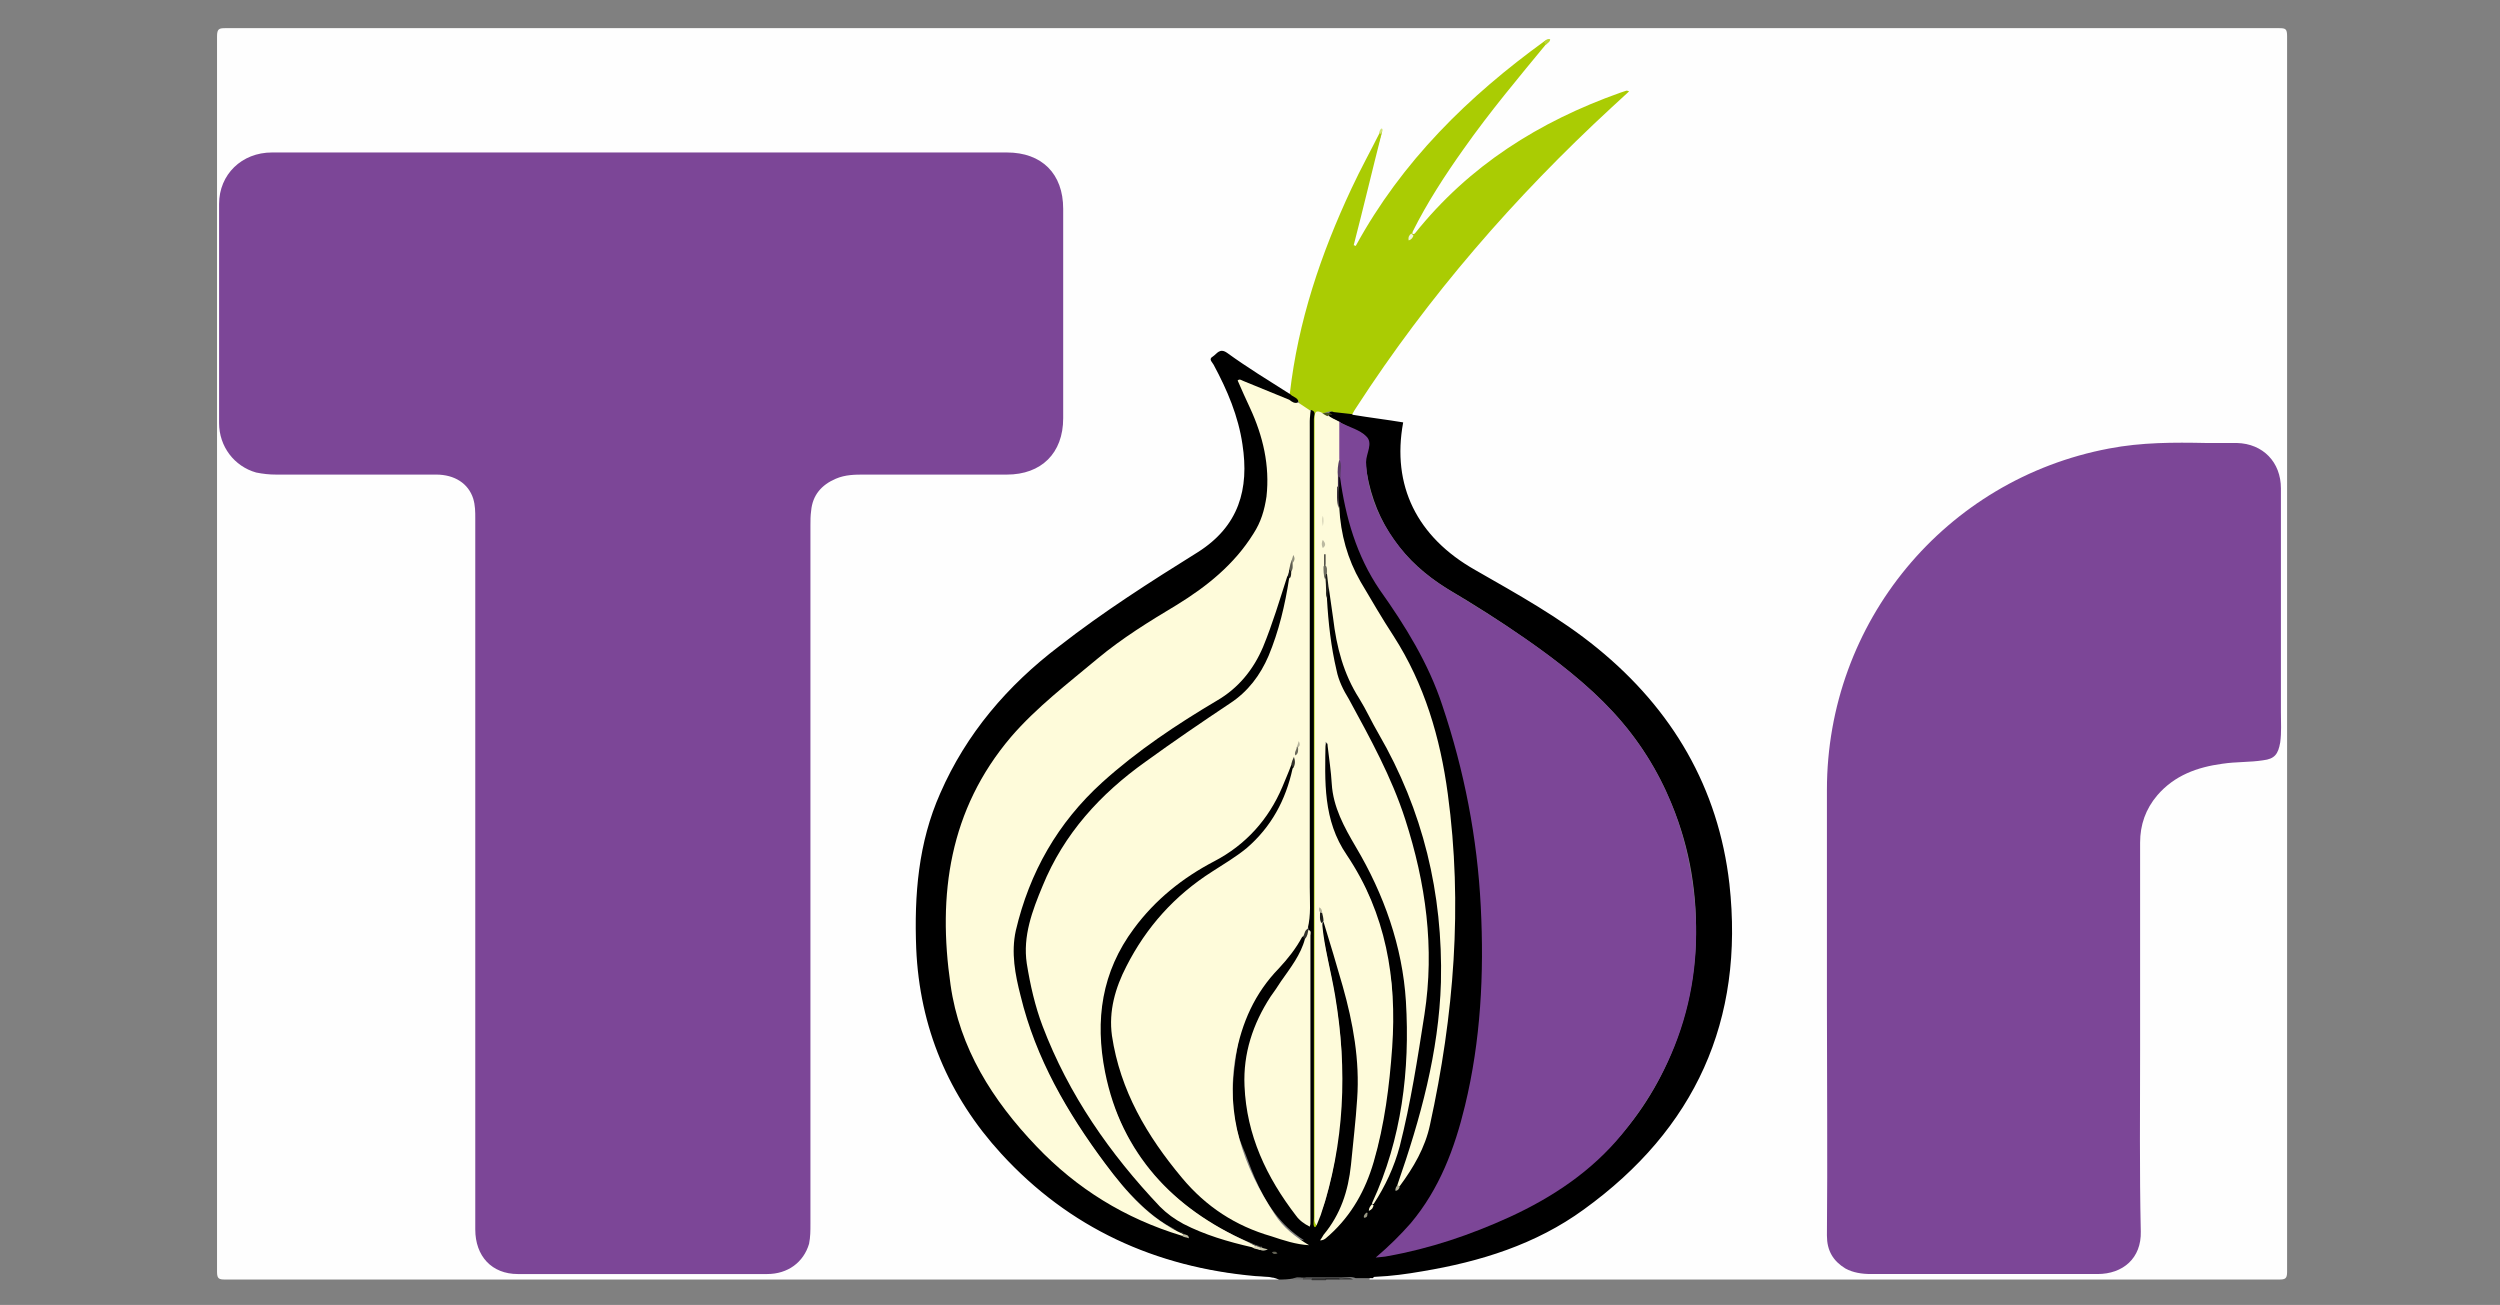 <?xml version="1.0" encoding="utf-8"?>
<!-- Generator: Adobe Illustrator 22.0.1, SVG Export Plug-In . SVG Version: 6.00 Build 0)  -->
<svg version="1.1" id="Слой_1" xmlns="http://www.w3.org/2000/svg" xmlns:xlink="http://www.w3.org/1999/xlink" x="0px" y="0px"
	 viewBox="0 0 364 190" style="enable-background:new 0 0 364 190;" xml:space="preserve">
<rect x="0" y="0" width="364" height="190" fill="#808080" stroke="none"/>
<style type="text/css">
	.st0{fill-rule:evenodd;clip-rule:evenodd;fill:#FDCB28;}
	.st1{fill-rule:evenodd;clip-rule:evenodd;fill:#A3C539;}
	.st2{fill:#B1D448;}
	.st3{fill:#8AA930;}
	.st4{fill-rule:evenodd;clip-rule:evenodd;fill:#8AA930;}
	.st5{fill-rule:evenodd;clip-rule:evenodd;fill:#738D28;}
	.st6{fill:#A3C539;}
	.st7{fill:#738D29;}
	.st8{fill:#738D28;}
	.st9{fill:#595959;}
	.st10{fill-rule:evenodd;clip-rule:evenodd;fill:#6C6C6B;}
	.st11{fill:#9B734C;}
	.st12{fill:#EDE9D3;}
	.st13{fill:#D4D0BC;}
	.st14{fill-rule:evenodd;clip-rule:evenodd;fill:#4A4A4A;}
	.st15{fill-rule:evenodd;clip-rule:evenodd;fill:#595959;}
	
		.st16{fill-rule:evenodd;clip-rule:evenodd;fill:#4A4A4A;stroke:#4A4A4A;stroke-width:0.283;stroke-linecap:round;stroke-linejoin:round;stroke-miterlimit:10;}
	
		.st17{fill-rule:evenodd;clip-rule:evenodd;fill:#4A4A4A;stroke:#4A4A4A;stroke-width:0.198;stroke-linecap:round;stroke-linejoin:round;stroke-miterlimit:10;}
	.st18{fill:#FEFEFE;}
	.st19{fill:#B89B80;}
	.st20{fill:#F8FAF4;}
	.st21{fill:#CAD8A2;}
	.st22{fill:#E1D6CB;}
	.st23{fill:#A27E5B;}
	.st24{fill:#A7BE65;}
	.st25{fill:#E0E6D0;}
	.st26{fill:#EDE6DF;}
	.st27{fill:#DCE5C1;}
	.st28{fill:#F1F5E7;}
	.st29{fill:#E7EBDA;}
	.st30{fill:#BBC897;}
	.st31{fill:#B7C591;}
	.st32{fill:#F3F5EC;}
	.st33{fill:#F7F9F2;}
	.st34{fill:#B3C285;}
	.st35{fill:#A3BA5E;}
	.st36{fill:#A9C06A;}
	.st37{fill:#FCFDFB;}
	.st38{fill:#DAE4BF;}
	.st39{fill:#CEDAA9;}
	.st40{fill:#E7EDD5;}
	.st41{fill:#D7E1B8;}
	.st42{fill:#D8E2BB;}
	.st43{fill:#F3F5ED;}
	.st44{fill:#E5EBD1;}
	.st45{fill:#92AE3F;}
	.st46{fill:#DDEAB7;}
	.st47{fill:#ACCA4F;}
	.st48{fill:#F9FAF5;}
	.st49{fill:#A6C741;}
	.st50{fill:#C6DA86;}
	.st51{fill:#FBFCF8;}
	.st52{fill:#93B042;}
	.st53{fill:#F4F6EE;}
	.st54{fill:#C5CFA6;}
	.st55{fill:#91A558;}
	.st56{fill:#DDE3CB;}
	.st57{fill:#E1E6D1;}
	.st58{fill:#F4F0ED;}
	.st59{fill:#A17D59;}
	.st60{fill:#BDA289;}
	.st61{fill:#E5DCD2;}
	.st62{fill:#BBA087;}
	.st63{fill:#FBFAF9;}
	.st64{fill:#DFD2C6;}
	.st65{fill:#F6F9EB;}
	.st66{fill:#F3F7E6;}
	.st67{fill:#DAE7B0;}
	.st68{fill:#E6EFCA;}
	.st69{fill:#C6DB86;}
	.st70{fill:#EBF0DD;}
	.st71{fill:#B0C575;}
	.st72{fill:#EAEFDA;}
	.st73{fill:#F8FAF0;}
	.st74{fill:#D4E3A4;}
	.st75{fill:#D0DCAC;}
	.st76{fill:#BED186;}
	.st77{fill:#D2DEB0;}
	.st78{fill:#F9FAF6;}
	.st79{fill:#D5E3AB;}
	.st80{fill:#BFD677;}
	.st81{fill:#FCFDFA;}
	.st82{fill:#E0EBBE;}
	.st83{fill:#D0E19B;}
	.st84{fill:#9DB753;}
	.st85{fill:#E4EBCF;}
	.st86{fill:#DBE8B3;}
	.st87{fill:#B5C87F;}
	.st88{fill:#ABC16C;}
	.st89{fill:#F6F8EF;}
	.st90{fill:#DFE7C8;}
	.st91{fill:#F7F9F1;}
	.st92{fill:#CCDAA6;}
	.st93{fill:#C7D59C;}
	.st94{fill:#DED1C5;}
	.st95{fill:#C9B4A0;}
	.st96{fill:#D2C0AF;}
	.st97{fill:#F6F2EF;}
	.st98{fill:#BA9E84;}
	.st99{fill:#DCCEC1;}
	.st100{fill:#C5AE99;}
	.st101{fill:#F9F7F5;}
	.st102{fill:#C4AD97;}
	.st103{fill:#F6F3F0;}
	.st104{fill:#9B744E;}
	.st105{fill:#9E7853;}
	.st106{fill:#89A830;}
	.st107{fill:#7B9234;}
	.st108{fill:#A3BE54;}
	.st109{fill:#8DAB36;}
	.st110{fill:#D7E1BA;}
	.st111{fill:#748D2A;}
	.st112{fill:#A0B26F;}
	.st113{fill:#8FA846;}
	.st114{fill:#769029;}
	.st115{fill:#A0B959;}
	.st116{fill:#86A430;}
	.st117{fill:#C0D18C;}
	.st118{fill:#849C3E;}
	.st119{fill:#A1BC53;}
	.st120{fill:#8AA830;}
	.st121{fill:#A2C439;}
	.st122{fill:#A1C338;}
	.st123{fill:#9CBE37;}
	.st124{fill:#A1C339;}
	.st125{fill:#BFD091;}
	.st126{fill:#738C28;}
	.st127{fill:#799132;}
	.st128{fill:#80983E;}
	.st129{fill:#E4E0D3;}
	.st130{fill:#A37F5C;}
	.st131{fill:#ADC466;}
	.st132{fill:#A8C745;}
	.st133{fill:#ABCA4C;}
	.st134{fill:#8DAB37;}
	.st135{fill:#9BB942;}
	.st136{fill:#9CB74E;}
	.st137{fill:#9FC138;}
	.st138{fill:#A7C745;}
	.st139{fill:#98B935;}
	.st140{fill:#A0C238;}
	.st141{fill:#ACC26E;}
	.st142{fill:#E0E9C5;}
	.st143{fill:#94B044;}
	.st144{fill:#A37F5D;}
	.st145{fill:#AC8A6C;}
	.st146{fill:#A1BD3B;}
	.st147{fill:#91913D;}
	.st148{fill:#988347;}
	.st149{fill:#9B784D;}
	.st150{fill:#9D8749;}
	.st151{fill:#9F9F43;}
	.st152{fill:#A1BC3B;}
	.st153{fill:#C6AF99;}
	.st154{fill:#A07A56;}
	.st155{fill:#968D42;}
	.st156{fill:#9FAC6B;}
	.st157{fill:#997A4A;}
	.st158{fill:#958843;}
	.st159{fill:#9B7A50;}
	.st160{fill:#7D992B;}
	.st161{fill:#8EAE32;}
	.st162{fill:#9CBD37;}
	.st163{fill:#96B735;}
	.st164{fill:#8FAF32;}
	.st165{fill:#8BAA31;}
	.st166{fill:#88A72F;}
	.st167{fill:#8AA149;}
	.st168{fill:#748D28;}
	.st169{fill:#7A942A;}
	.st170{fill:#98B936;}
	.st171{fill:#78922A;}
	.st172{fill:#7E9A2C;}
	.st173{fill:#9ABC36;}
	.st174{fill:#8DAC31;}
	.st175{fill:#92B133;}
	.st176{fill:#819E2D;}
	.st177{fill:#9CBC37;}
	.st178{fill:#8AA738;}
	.st179{fill:#84A22E;}
	.st180{fill:#8AA532;}
	.st181{fill:#809C2F;}
	.st182{fill:#A7C93E;}
	.st183{fill:#A5C73C;}
	.st184{fill:#9DBE37;}
	.st185{fill:#91B133;}
	.st186{fill:#A7CA3F;}
	.st187{fill:#A6C93E;}
	.st188{fill:#A5C73B;}
	.st189{fill:#8DAB31;}
	.st190{fill:#96B634;}
	.st191{fill:#9EBF37;}
	.st192{fill:#A1C238;}
	.st193{fill:#9BBC36;}
	.st194{fill:#9ABB36;}
	.st195{fill:#98B835;}
	.st196{fill:#93B334;}
	.st197{fill:#99B936;}
	.st198{fill:#79932A;}
	.st199{fill:#9FC038;}
	.st200{fill:#96B635;}
	.st201{fill:#97B835;}
	.st202{fill:#94B434;}
	.st203{fill:#8CAB31;}
	.st204{fill:#91B233;}
	.st205{fill:#ABCD42;}
	.st206{fill:#AACD42;}
	.st207{fill:#90B032;}
	.st208{fill:#A4C63B;}
	.st209{fill:#9BBD37;}
	.st210{fill:#8BA931;}
	.st211{fill:#8DAD32;}
	.st212{fill:#85A32F;}
	.st213{fill:#829E2E;}
	.st214{fill:#93B333;}
	.st215{fill:#A3C63B;}
	.st216{fill:#A8CB40;}
	.st217{fill:#A0C138;}
	.st218{fill:#9EBF38;}
	.st219{fill:#8EAD32;}
	.st220{fill:#94B534;}
	.st221{fill:#7F963A;}
	.st222{fill:#91AE3F;}
	.st223{fill:#BCC889;}
	.st224{fill:#84A12E;}
	.st225{fill:#7D982C;}
	.st226{fill-rule:evenodd;clip-rule:evenodd;fill:#FFFFFF;}
	.st227{fill-rule:evenodd;clip-rule:evenodd;fill:#9C744E;}
	.st228{fill:#6C6C6B;}
	.st229{fill:#3D3D3D;}
	.st230{fill:#B3B1AF;}
	.st231{fill:#F2F2F2;}
	.st232{fill:#5A5A5A;}
	.st233{fill:#C9C9C9;}
	.st234{opacity:0.29;fill:#232323;}
	.st235{fill-rule:evenodd;clip-rule:evenodd;fill:#846144;}
	.st236{fill:#FF5F5F;}
	.st237{fill:#D3AB89;}
	.st238{fill:#E8BB93;}
	.st239{fill:#E6E6E6;}
	.st240{fill:#D6D6D6;}
	.st241{fill:#B3B3B3;}
	.st242{fill:#B5A599;}
	.st243{fill:#F3F3F3;}
	.st244{fill:#9C744E;}
	.st245{opacity:0.53;fill:#3A3A3A;}
	.st246{fill:none;stroke:#0071BC;stroke-width:0.75;stroke-miterlimit:10;}
	.st247{fill:#E8A931;}
	.st248{fill:#EECB31;}
	.st249{fill:#E0B290;}
	.st250{fill:#C49A7E;}
	.st251{fill:#2C3327;}
	.st252{opacity:0.2;}
	.st253{fill:none;stroke:#D3715B;stroke-linecap:round;stroke-linejoin:round;stroke-miterlimit:10;}
	.st254{opacity:0.53;fill:none;stroke:#3A3A3A;stroke-miterlimit:10;}
	.st255{fill:#7C7C7C;}
	.st256{fill:#363D48;}
	.st257{fill:#F7F7F0;}
	.st258{fill:#D97263;}
	.st259{fill:#515254;}
	.st260{fill:#CEE6EA;}
	.st261{fill:#B9D2D5;}
	.st262{fill:#FFFFFF;}
	.st263{fill:#1F3234;}
	.st264{fill:#9B524B;}
	.st265{fill:#5E8AA4;}
	.st266{fill:#7A7A7A;}
	.st267{fill:#EDEBED;}
	.st268{fill:#3D414A;}
	.st269{fill:none;}
	.st270{opacity:0.46;fill:#FEFAFC;}
	.st271{fill:#2B1E44;}
	.st272{fill:#3C3C3C;}
	.st273{fill:#333333;}
	.st274{fill:#232323;}
	.st275{fill:#6E6E6E;}
	.st276{fill:#4D4D4D;}
	.st277{fill:#7C4697;}
	.st278{fill:#AACC03;}
	.st279{fill:#BAD633;}
	.st280{fill:#F1F6D7;}
	.st281{fill:#D2E479;}
	.st282{fill:#FEFBDA;}
	.st283{fill:#191915;}
	.st284{fill:#583D65;}
	.st285{fill:#1E1423;}
	.st286{fill:#32322B;}
	.st287{fill:#31302A;}
	.st288{fill:#1B1B18;}
	.st289{fill:#485019;}
	.st290{fill:#141411;}
	.st291{fill:#3C2A45;}
	.st292{fill:#B5B39B;}
	.st293{fill:#999783;}
	.st294{fill:#BBB8A0;}
	.st295{fill:#DDDABE;}
	.st296{fill:#FDFAD9;}
	.st297{fill:#C5C3AA;}
	.st298{fill:#626154;}
	.st299{fill:#5E5D50;}
	.st300{fill:#6A695B;}
	.st301{fill:#91907D;}
	.st302{fill:#B5B39C;}
	.st303{fill:#6E6D5F;}
	.st304{fill:#BBB9A1;}
	.st305{fill:#34332D;}
	.st306{fill:#DAD7BB;}
</style>
<g>
	<g>
		<path class="st18" d="M186.2,186.3c-51.1,0-102.3,0-153.4,0c-0.9,0-1.2-0.1-1.2-1.1c0-60,0-119.9,0-179.9c0-1.1,0.3-1.2,1.2-1.2
			c99.7,0,199.3,0,299,0c1,0,1.2,0.1,1.2,1.2c0,60,0,119.9,0,179.9c0,1-0.3,1.1-1.2,1.1c-44.1,0-88.2,0-132.4,0
			c0-0.6,0.6-0.5,0.9-0.6c3.7-0.4,7.5-0.9,11.1-1.8c13.8-3.3,25-10.4,32.6-22.6c4.2-6.7,6.6-14,7.3-21.9c0.9-11.8-2-22.6-8.4-32.5
			c-3.8-5.9-8.7-10.7-14.4-14.6c-4.5-3.2-9.3-5.9-14.1-8.7c-5.5-3.2-9.6-7.7-11.1-14.2c-0.5-2-0.4-4.1,0-6.1
			c0.2-1.3,0.1-1.4-1.2-1.6c-1.4-0.2-2.7-0.3-4.1-0.5c-0.5-0.1-0.9-0.1-1.3-0.4c-0.4-0.5,0-1,0.3-1.4c4.6-7.1,9.6-13.9,15-20.4
			c3.4-4,6.9-7.9,10.5-11.8c4.3-4.6,8.8-8.9,13.6-13.2c-3.5,1.2-6.7,2.6-9.9,4.2c-4.4,2.2-8.5,4.9-12.2,8.1c-2.3,2-4.6,4.1-6.5,6.5
			c-0.5,0.6-0.9,1.3-1.7,1.6c-0.2,0-0.3-0.1-0.4-0.3c-0.1-0.5,0.2-1,0.4-1.4c4.6-8.4,10.5-16,16.6-23.3c0.8-1,1.7-2,2.5-2.9
			c0-0.1,0.2-0.1,0.2-0.2c-0.1,0.1-0.2,0.2-0.3,0.3c-5.4,4.1-10.6,8.5-15.3,13.5c-4.2,4.4-7.8,9.2-10.8,14.4c-0.3,0.5-0.6,1.1-1,1.6
			c-0.1,0.2-0.3,0.3-0.5,0.2c-0.2-0.1-0.3-0.3-0.3-0.5c0-0.2,0-0.4,0.1-0.6c1.3-5.1,2.5-10.2,4-15.3c0.1-0.2,0.1-0.3,0.2-0.5
			c-0.1,0.1-0.1,0.3-0.2,0.4c-1,2.8-2.6,5.2-3.8,7.9c-4.3,9.2-7.5,18.8-8.9,28.9c-0.1,0.4,0,0.8-0.3,1.1c-0.7,0.4-1.1-0.1-1.6-0.4
			c-2.3-1.5-4.7-3.1-7-4.7c-0.3-0.2-0.6-0.4-1-0.6c-0.4-0.2-0.8,0-1.2,0.3c-0.4,0.3-0.4,0.7-0.2,1.1c0.4,0.8,0.8,1.7,1.2,2.5
			c1.9,3.8,3.2,7.8,3.3,12c0.2,5.2-1.5,9.6-6.1,12.6c-4,2.6-8,5.2-11.9,7.9c-4,2.7-8,5.3-11.6,8.5c-7.6,6.7-13.7,14.4-16.4,24.4
			c-0.9,3.5-1.4,7-1.6,10.6c-0.3,4.7,0,9.3,0.9,13.8c1.5,7.9,4.9,14.8,10.1,20.9c9,10.6,20.5,16.7,34.2,18.7
			c2.1,0.3,4.2,0.4,6.2,0.7C185.6,185.8,186.1,185.6,186.2,186.3z"/>
		<path d="M186.2,186.3c-1.1-0.5-2.2-0.4-3.4-0.5c-14.6-1.3-27.1-7-37-17.8c-7.7-8.4-11.9-18.4-12.4-29.9
			c-0.3-7.8,0.3-15.4,3.5-22.6c3.8-8.7,9.8-15.7,17.3-21.4c6.4-5,13.3-9.4,20.2-13.7c6-3.8,7.5-9.2,6.5-15.7
			c-0.6-4.1-2.2-7.9-4.2-11.6c-0.2-0.4-0.8-0.8-0.1-1.2c0.6-0.4,1-1.3,2.1-0.5c2.9,2.1,6,4,9,5.9c0.7,0.2,1.4,0.4,1.3,1.3
			c-0.7,0.3-1.2,0-1.8-0.3c-2-0.8-4.1-1.7-6.4-2.6c0.6,1.5,1.2,2.7,1.8,3.9c1.4,3.1,2.3,6.3,2.5,9.8c0.2,4.2-1.3,7.8-4,11
			c-3.3,3.9-7.5,6.7-11.8,9.2c-5.5,3.3-10.4,7.4-15.3,11.5c-3.1,2.6-6,5.5-8.4,8.8c-3.6,4.8-5.7,10.3-6.6,16.2
			c-0.5,2.8-0.7,5.7-0.8,8.6c-0.2,9.9,2.9,18.7,8.8,26.6c6.1,8.1,13.8,14.1,23.5,17.5c0.6,0.2,1.1,0.4,1.6,0.7
			c0.1,0,0.2,0.1,0.3,0.1c0-0.1-0.1,0-0.2-0.1c-3.5-1.4-6.2-4-8.6-6.7c-4-4.7-7.4-9.8-10.3-15.2c-2.7-5.2-4.6-10.6-5.7-16.4
			c-0.7-4.2,0.4-8.1,1.9-11.9c3-7.6,7.9-13.8,14.4-18.8c4.2-3.3,8.6-6.3,13.3-9c3.3-1.9,5.3-4.6,6.7-8c1.1-2.7,2-5.4,2.8-8.2
			c0.2-0.5,0.3-1.1,0.8-1.6c0.2,0,0.4,0.1,0.5,0.3c0.1,0.3,0.1,0.7,0.1,1c-0.7,3.7-1.5,7.4-3,10.8c-1.3,3.1-3.4,5.4-6.2,7.2
			c-4.6,3.1-9.3,6.1-13.6,9.6c-7.3,5.8-12.5,13-14.9,22.2c-0.5,1.9-0.5,3.8-0.2,5.7c1,7.3,4.1,13.8,7.8,20.1
			c3,5.1,6.8,9.7,10.8,14.1c1.7,1.9,3.9,3.1,6.2,4.1c2.4,1,5,1.6,7.5,2.4c0.3,0.2,0.6,0.3,1,0.3c0.1,0,0.1,0.1,0.2,0.1
			c0.1,0,0-0.1-0.1-0.1c-0.2-0.1-0.5-0.1-0.7-0.2c-8.6-3.4-15.3-8.9-19.4-17.2c-2.9-5.9-4-12.2-3-18.8c0.8-4.9,3.1-9.1,6.5-12.8
			c3.1-3.4,6.7-6,10.7-8.1c4.4-2.4,7.3-6.2,9.2-10.8c0.4-0.9,0.5-1.9,1.3-2.5c0.3,0,0.4,0.2,0.5,0.5c-0.6,3.7-2.1,6.9-4.6,9.7
			c-1.8,2-4,3.7-6.3,5.1c-5.5,3.2-9.7,7.8-12.8,13.3c-3.1,5.5-3.2,11.1-1,16.9c2.3,6.2,5.9,11.6,10.4,16.4c3.3,3.5,7.5,5.4,12,6.7
			c1.2,0.3,2.3,0.7,3.5,0.9c-3.5-2.2-5.6-5.4-7.2-9.1c-0.7-1.6-1.2-3.2-1.9-4.8c-1.9-4.7-1.4-9.6-0.6-14.5c0.7-4.5,2.8-8.3,5.9-11.5
			c1.2-1.3,2.4-2.6,3.2-4.1c0.1-0.3,0.3-0.5,0.7-0.5c0.2,0.1,0.3,0.2,0.4,0.5c-0.1,1.5-0.9,2.7-1.6,3.9c-1.3,2.1-2.9,4-4.1,6.2
			c-3.1,5.6-3.8,11.6-1.8,17.7c1.2,3.7,2.6,7.2,4.9,10.4c0.7,1.1,1.6,2,2.6,2.8c0.4-0.5,0.3-1,0.3-1.4c0-13.2,0-26.4,0-39.6
			c0-0.5,0-0.9-0.2-1.4c0-0.2-0.1-0.3-0.1-0.5c0.2-1.7,0.2-3.3,0.2-5c0-22.5,0-45,0-67.5c0-0.8-0.1-1.7,0.3-2.5
			c0.6-0.5,0.8-0.2,0.9,0.4c0.1,0.6,0.1,1.3,0.1,1.9c0,37.9,0,75.7,0,113.6c0,0.5-0.1,1.1,0.1,1.6c1-1.9,1.4-4,1.9-6.1
			c0.9-4.1,1.2-8.2,1.4-12.4c0.5-7.5-1.1-14.8-2.6-22c-0.2-0.8-0.4-1.6-0.1-2.3c0.1-0.2,0.2-0.4,0.5-0.4c0.3,0.2,0.4,0.5,0.5,0.8
			c1.5,5.1,3.3,10.1,4.1,15.4c0.7,4.3,0.9,8.6,0.3,13c-0.3,2.5-0.5,5-0.8,7.5c-0.4,3.3-1.6,6.3-3.6,8.9c5-4.6,6.8-10.7,7.8-17.1
			c1-6,1.4-11.9,1.3-18c-0.1-2-0.5-3.9-1-5.8c-0.8-3.1-1.4-6.3-2.8-9.2c-1.1-2.3-2.6-4.4-3.9-6.6c-1.3-2.3-1.9-4.8-2.1-7.4
			c-0.1-2,0-4.1,0-6.1c0-0.5-0.1-1,0.5-1.4c0.5,0.8,0.6,1.6,0.6,2.5c0.2,1.8,0.4,3.6,0.6,5.4c0.3,1.8,0.8,3.5,1.8,5
			c4.2,6.4,6.8,13.5,8.3,21c0.9,4.2,0.7,8.5,0.4,12.7c-0.3,4.4-1,8.8-2,13.1c-0.6,2.6-1.6,5-2.9,7.3c-0.2,0.3-0.4,0.6-0.5,0.9
			c0,0.2,0.1,0.1,0.1,0c-0.1-0.3,0.2-0.5,0.3-0.8c2.8-4.9,4.1-10.3,5.2-15.8c0.9-4.7,1.7-9.4,2.2-14.1c0.6-5.4,0.2-10.6-0.7-16
			c-1.2-6.4-3.1-12.5-6-18.3c-1.3-2.7-2.6-5.4-4.2-8c-2.2-3.7-2.9-7.8-3.3-12c-0.1-1.3-0.4-2.6-0.3-3.9c0.1-0.5-0.1-1,0.6-1.3
			c0.6,0.5,0.5,1.3,0.6,2c0.3,1.8,0.6,3.6,0.8,5.4c0.4,2.9,1.6,5.5,3,8c2.8,4.8,5.3,9.8,7.5,14.9c2.1,4.7,3.3,9.6,3.9,14.7
			c0.4,3.1,0.7,6.3,0.8,9.5c0.2,7.2-1,14.3-2.9,21.3c-0.9,3.1-1.6,6.2-2.7,9.3c-0.2,0.5-0.4,0.9-0.7,1.3c-0.2,0.2-0.3,0.5-0.5,0.9
			c0.3-0.4,0.4-0.6,0.5-0.8c3.2-4.5,4.5-9.6,5.4-15c0.9-5.9,1.7-11.7,2.1-17.7c0.3-4.4,0.3-8.9,0.1-13.3c-0.3-8.6-1.5-17.2-4.6-25.3
			c-1.7-4.5-4.3-8.5-6.8-12.5c-2.3-3.7-4.5-7.5-5.1-11.9c-0.1-1-0.2-1.9-0.2-2.9c0-0.9,0-1.9,0-2.8c0-0.5-0.1-1,0.2-1.5
			c0.1-0.1,0.2-0.2,0.3-0.2c0.5,0.5,0.5,1.1,0.6,1.7c0.5,3.7,1.6,7.2,3.1,10.6c0.6,1.4,1.5,2.7,2.4,4c2.8,4.2,5.4,8.4,7.6,13
			c2.2,4.7,3.4,9.8,4.6,14.8c1.3,5.3,2.2,10.7,2.5,16.2c0.3,5.1,0.4,10.2,0.1,15.4c-0.4,6.8-1.5,13.4-3.3,19.9
			c-1.7,6-4.7,11.3-9,15.9c-0.7,0.7-1.5,1.3-2.2,2c7-1.2,13.7-3.5,20.1-6.6c11.1-5.5,18.7-14,22.7-25.7c1.4-4.1,2.2-8.4,2.4-12.8
			c0.3-7.1-0.8-13.9-3.5-20.4c-2-4.9-4.8-9.4-8.5-13.4c-3.8-4.1-8.2-7.5-12.8-10.7c-3.7-2.6-7.5-5-11.4-7.3
			c-6.3-3.9-10.4-9.4-11.7-16.9c-0.2-1.2-0.2-2.4,0.1-3.6c0.2-1.1-0.1-1.8-1.2-2.3c-1-0.4-1.9-0.9-2.8-1.4c-0.6-0.4-1.4-0.4-1.7-1.2
			c0.2-0.4,0.5-0.4,0.9-0.5c0.9,0,1.9,0,2.7,0.6c2.4,0.4,4.9,0.7,7.3,1.1c-1.7,9.2,2,16.7,10.5,21.5c6.1,3.5,12.3,6.9,17.8,11.4
			c10.9,8.9,17.6,20.3,19.2,34.3c2.2,19.9-5,35.7-21.2,47.4c-7,5.1-15.1,7.6-23.5,9c-2.3,0.4-4.5,0.7-6.8,0.8c-0.2,0-0.3,0-0.4,0.2
			c-0.8,0-1.7,0-2.5,0c-0.7-0.3-1.4-0.1-2.1-0.1c-0.6,0-1.3,0-1.9,0c-0.6,0-1.3,0-1.9,0c-0.4,0-0.8,0-1.3,0
			c-0.5,0.1-1.1-0.1-1.6,0.1C187.5,186.3,186.9,186.3,186.2,186.3z"/>
		<path class="st272" d="M195,186.1c0.7,0.1,1.4-0.3,2,0.2c-0.7,0-1.3,0-2,0C194.9,186.3,194.9,186.2,195,186.1
			C194.9,186.1,195,186.1,195,186.1z"/>
		<path class="st273" d="M191,186.1c0.7,0,1.3,0,2,0c0.1,0,0.1,0.1,0.1,0.2c0,0.1-0.1,0.1-0.1,0.1c-0.7,0-1.3,0-2,0
			C190.9,186.3,190.9,186.2,191,186.1C190.9,186.1,190.9,186.1,191,186.1z"/>
		<path class="st274" d="M193,186.3c0-0.1,0-0.2,0-0.2c0.7,0,1.4,0,2,0c0,0.1,0,0.1,0,0.2C194.3,186.3,193.6,186.3,193,186.3z"/>
		<path class="st275" d="M188.2,186.3c0.4-0.5,1-0.2,1.5-0.2c0.1,0,0.1,0.1,0.1,0.1c0,0.1-0.1,0.1-0.1,0.1
			C189.2,186.3,188.7,186.3,188.2,186.3z"/>
		<path class="st276" d="M189.7,186.3c0-0.1,0-0.1,0-0.2c0.4,0,0.8,0,1.3,0c0,0.1,0,0.1,0,0.2C190.6,186.3,190.1,186.3,189.7,186.3z
			"/>
		<path class="st277" d="M93.3,22.2c17.8,0,35.5,0,53.3,0c5.1,0,8.2,3.1,8.2,8.2c0,10.2,0,20.3,0,30.5c0,5.1-3.2,8.2-8.2,8.2
			c-6.9,0-13.8,0-20.7,0c-1.4,0-2.8,0-4.2,0.6c-2.1,0.9-3.4,2.4-3.6,4.7c-0.1,0.7-0.1,1.4-0.1,2.1c0,33.9,0,67.8,0,101.7
			c0,1,0,1.9-0.2,2.9c-0.8,2.7-3.1,4.4-6.1,4.4c-12.1,0-24.2,0-36.3,0c-3.8,0-6.2-2.6-6.2-6.5c0-11.6,0-23.3,0-34.9
			c0-22.9,0-45.7,0-68.6c0-1,0-1.9-0.3-2.9c-0.7-2.2-2.7-3.5-5.4-3.5c-7.8,0-15.6,0-23.3,0c-1,0-1.9-0.1-2.9-0.3
			c-3.2-0.9-5.4-3.8-5.4-7.2c0-10.6,0-21.2,0-31.9c0-4.3,3.3-7.5,7.7-7.5C57.6,22.2,75.4,22.2,93.3,22.2z"/>
		<path class="st277" d="M266,146.2c0-10.4,0-20.8,0-31.2c0-24.4,17.2-45.2,41.1-49.7c4.7-0.9,9.4-0.9,14.1-0.8c1.5,0,3,0,4.5,0
			c3.8,0.1,6.4,2.8,6.4,6.6c0,10.9,0,21.7,0,32.6c0,1.5,0.1,2.9-0.1,4.4c-0.3,1.7-0.8,2.4-2.5,2.6c-1.9,0.3-3.9,0.2-5.9,0.5
			c-3.7,0.5-7,1.7-9.5,4.6c-1.7,2-2.5,4.3-2.5,6.9c0,10,0,20.1,0,30.1c0,8.8-0.1,17.6,0.1,26.5c0.1,3.9-2.6,6.2-6.3,6.2
			c-4.9,0-9.8,0-14.7,0c-6.1,0-12.2,0-18.3,0c-1.3,0-2.6-0.2-3.7-0.8c-1.8-1.1-2.7-2.6-2.7-4.8C266.1,168.5,266,157.3,266,146.2z"/>
		<path class="st278" d="M191.7,178.4c-0.1,0.1-0.2,0.5-0.4,0.1c-0.1-0.3,0-0.7,0-1.1c0-38.8,0-77.6,0-116.4c0-0.4,0.4-1.1-0.4-1.3
			c-0.8,0-1.4-0.5-1.8-1.2c-0.2-0.7-1-0.7-1.3-1.2c1.2-10.5,4.5-20.3,9-29.9c1.3-2.8,2.8-5.5,4.2-8.3c0.2-0.1,0.3,0,0.2,0.2
			c-1.4,5.5-2.7,11-4.1,16.4c0.1,0,0.2,0.1,0.3,0.1c6.7-12.3,16.4-21.8,27.6-29.9c0.3-0.1,0.4,0.1,0.3,0.3
			c-4.2,5.1-8.4,10.1-12.2,15.5c-2.7,3.8-5.3,7.8-7.4,12c-0.1,0.3-0.1,0.5,0.3,0.3c7.9-9.9,18.1-16.3,29.9-20.5
			c0.3-0.1,0.6-0.2,0.9-0.3c0.1,0,0.2,0,0.4,0.1c-0.9,0.8-1.7,1.6-2.5,2.3c-14.2,13.1-26.7,27.5-37.2,43.7c-0.2,0.3-0.4,0.6-0.6,1
			c-0.9-0.1-1.8-0.2-2.7-0.3c-0.6-0.3-1.1,0.1-1.7,0.2c-0.7,0.4-0.4,1.1-0.4,1.7c0,5.3,0,10.5,0,15.8c0,16.9,0,33.9,0,50.8
			c0,14.4,0,28.8,0,43.2C191.9,174.2,192,176.3,191.7,178.4z"/>
		<path class="st279" d="M225.1,6.5c-0.1-0.1-0.2-0.2-0.3-0.3c0.2-0.3,0.4-0.6,0.9-0.5C225.7,6.1,225.4,6.2,225.1,6.5z"/>
		<path class="st280" d="M205.8,34.3c-0.1,0.3-0.3,0.6-0.7,0.7c-0.1-0.5,0.1-0.8,0.4-1C205.6,34.1,205.7,34.2,205.8,34.3z"/>
		<path class="st281" d="M201,19.5c-0.1-0.1-0.2-0.2-0.2-0.2c0.1-0.2,0.1-0.5,0.4-0.6C201.4,18.9,201.3,19.2,201,19.5z"/>
		<path class="st282" d="M189,58.6c0.6,0.4,1.2,0.8,1.8,1.2c0,0.5-0.1,1-0.1,1.5c0,22.6,0,45.3,0,67.9c0,2,0.2,4-0.3,6
			c-0.3,0.4-0.2,1.1-0.8,1.2c-0.9,1.7-2.1,3.2-3.4,4.6c-3.5,3.6-5.4,7.9-6.3,12.8c-1.5,8.5,1.1,16,5.7,23c1.2,1.9,3,3.3,5,4.5
			c-1.9-0.1-3.7-0.7-5.5-1.3c-5.2-1.5-9.5-4.3-13-8.5c-5.1-6.1-9-12.7-10.2-20.7c-0.5-3.6,0.5-7,2.1-10.1c2.9-5.7,7-10.3,12.5-13.8
			c1.7-1.1,3.4-2.1,5-3.4c3.6-3.1,5.7-7,6.7-11.6c0.2-0.2,0.1-0.5,0.1-0.7c-0.1,0-0.2,0.2-0.3,0.2c-0.4,1.1-0.9,2.2-1.3,3.2
			c-2,4.7-5.3,8.4-9.9,10.8c-4.6,2.4-8.6,5.6-11.7,9.8c-4.7,6.3-5.7,13.3-4.2,20.9c2.4,12,9.9,19.8,20.7,24.7
			c0.4,0.2,0.8,0.4,1.2,0.6c0,0.5-0.3,0.3-0.5,0.2c-3.5-0.8-6.9-1.8-10-3.4c-1.3-0.7-2.4-1.5-3.4-2.5c-7.3-7.7-13.3-16.3-17.1-26.3
			c-1.1-2.9-1.8-6-2.3-9.1c-0.6-4,0.8-7.7,2.3-11.3c3.1-7.6,8.4-13.4,15-18.1c4-2.9,8.1-5.7,12.3-8.5c2.6-1.7,4.4-4.1,5.6-6.9
			c1.5-3.6,2.4-7.4,3-11.3c0.1-0.3-0.1-0.7,0.1-1c0.1-0.4,0.2-0.8,0.2-1.2c0.1-0.3,0.2-0.5,0.2-0.7c-0.1,0.1-0.1,0.3-0.2,0.5
			c-0.1,0.4-0.1,0.8-0.2,1.2c-0.1,0.3-0.2,0.7-0.4,1c-1.1,3.4-2.1,6.8-3.5,10.2c-1.4,3.3-3.6,6-6.7,7.8c-5.9,3.5-11.6,7.3-16.7,11.9
			c-6.5,5.9-10.6,13.1-12.6,21.6c-0.7,3.2-0.1,6.4,0.7,9.5c2.2,9.1,6.8,17,12.3,24.4c3.1,4.2,6.5,8.1,11.4,10.3c0,0.2,0,0.3-0.3,0.2
			c-8.2-2.5-15.2-6.8-21.1-13c-6.4-6.7-11.2-14.3-12.5-23.5c-1.9-13.1-0.2-25.5,8.8-36.1c3.7-4.3,8.3-7.8,12.6-11.4
			c3.6-3,7.5-5.4,11.5-7.8c4.4-2.7,8.4-5.9,11.2-10.4c1.1-1.7,1.6-3.4,1.9-5.4c0.5-4.5-0.5-8.8-2.4-12.9c-0.6-1.3-1.2-2.6-1.8-4
			c0.3-0.3,0.6,0,0.9,0.1c2.2,0.9,4.4,1.8,6.6,2.7C188.1,58.5,188.5,58.8,189,58.6z"/>
		<path class="st277" d="M195,61.4c0.1,0,0.2,0.1,0.3,0.2c1.2,0.6,2.7,1,3.6,1.9c1.1,1,0,2.5,0,3.8c0.2,4.8,2.1,8.8,5,12.5
			c2,2.6,4.6,4.6,7.4,6.3c7.3,4.4,14.5,9,20.8,14.8c7.1,6.6,11.7,14.6,13.7,24.1c3.1,14.8,0,28.3-9.6,40.1
			c-4.4,5.4-10.1,9.2-16.4,12.1c-5.7,2.6-11.6,4.6-17.8,5.7c-0.4,0.1-0.9,0.1-1.7,0.2c2-1.7,3.6-3.3,5.1-5c4.2-5,6.4-10.9,7.9-17.1
			c2.3-9.5,2.8-19.2,2.3-29c-0.5-10-2.4-19.8-5.6-29.3c-2-6.1-5.4-11.6-9.1-16.8c-3.4-5-5-10.6-5.8-16.5c-0.6-0.8-0.1-1.8-0.5-2.6
			c-0.2-1.4-0.1-2.8-0.1-4.2C194.6,62.2,194.6,61.7,195,61.4z"/>
		<path class="st282" d="M195,61.4c0,1.8,0,3.6,0,5.4c0.2,0.9,0,1.7-0.1,2.5c0,0.5,0,1,0,1.5c0,1-0.1,2.1,0.1,3.1
			c0.2,3.9,1.2,7.5,3.1,10.8c1.6,2.7,3.1,5.3,4.8,7.9c4.5,7,6.8,14.8,7.9,23c2.2,16.2,0.9,32.2-2.6,48.2c-0.7,3.3-2.4,6.2-4.4,8.9
			c-0.2,0.1-0.4,0-0.3-0.3c3.3-9.5,6-19.2,6.3-29.4c0.3-12.9-2.6-25-9.1-36.2c-1-1.7-1.8-3.5-2.8-5.1c-2.3-3.6-3.3-7.5-3.8-11.7
			c-0.2-1.4-0.4-2.8-0.6-4.2c-0.4-0.8-0.3-1.6-0.5-2.4c0-0.5,0-0.9-0.1-1.4c0-0.4,0-0.8,0-1c0.1,0.2-0.1,0.8,0.1,1.3
			c0.1,0.6-0.1,1.2,0.1,1.8c0.3,1-0.2,2,0.1,3c0.2,3.6,0.6,7.1,1.4,10.5c0.3,1.5,1,2.9,1.8,4.2c3.1,5.7,6.2,11.3,8.2,17.5
			c3,9.3,4.3,18.7,2.8,28.4c-1,6.4-2,12.9-3.6,19.2c-0.8,3-2.1,5.8-3.8,8.4c-0.2,0-0.3,0-0.2-0.2c4.3-9.3,5.5-19.3,4.9-29.3
			c-0.5-8-3.2-15.6-7.3-22.5c-1.7-2.9-3.3-5.8-3.5-9.2c-0.1-1.8-0.4-3.7-0.6-5.5c0-0.2,0-0.4-0.3-0.6c-0.1,5.8-0.4,11.4,3.1,16.5
			c5.7,8.5,7.3,18,6.6,28c-0.4,5.6-1.1,11.2-2.7,16.7c-1.2,4.1-3.2,7.7-6.4,10.6c-0.4,0.3-0.7,0.8-1.4,0.8c0.2-0.3,0.4-0.6,0.5-0.8
			c2.5-3,3.6-6.4,4-10.2c0.3-3.2,0.7-6.4,0.9-9.6c0.4-5.6-0.6-11.1-2.1-16.4c-0.9-3.1-1.8-6.2-2.8-9.4c-0.3-0.3-0.3-0.7-0.3-1.2
			c-0.1-0.3-0.2-0.6-0.2-0.7c0.1,0.1,0.1,0.4,0.2,0.7c0,0.5,0.1,0.9,0.1,1.4c0.3,3.6,1.3,7,1.9,10.6c1.8,10.8,1.4,21.4-2.1,31.9
			c-0.2,0.5-0.4,1-0.6,1.5c-0.4-0.4-0.3-0.9-0.3-1.3c0-38.7,0-77.4,0-116.1c0-0.9,0.1-1.4,1.1-0.9c0.3,0.1,0.6,0.1,0.8,0.4
			C193.8,60.8,194.4,61.1,195,61.4z"/>
		<path class="st282" d="M190.5,135.4c0.5,0.1,0.3,0.6,0.3,0.8c0,14,0,27.9,0,41.9c0,0.1,0,0.2-0.1,0.5c-0.8-0.4-1.5-0.9-2-1.6
			c-4.3-5.6-7.2-11.7-7.5-18.9c-0.2-4.7,1.2-9,3.8-13c0.5-0.7,1-1.4,1.5-2.2c1.4-2,2.9-3.9,3.5-6.2
			C190.1,136.2,190.1,135.7,190.5,135.4z"/>
		<path class="st283" d="M193.2,83.5c0.1,0.8,0.2,1.7,0.3,2.5c-0.3,0.4-0.1,0.9-0.2,1.3c-0.3-1-0.2-2-0.3-3
			C192.9,84,192.6,83.6,193.2,83.5z"/>
		<path class="st284" d="M194.8,69.4c-0.1-0.9,0-1.7,0.2-2.5c0.5,0.8,0.1,1.7,0.2,2.6c0,0-0.1,0-0.1,0l-0.1,0
			C194.9,69.5,194.8,69.5,194.8,69.4z"/>
		<path class="st285" d="M194.9,74c-0.3-1-0.2-2.1-0.2-3.1c0.1-0.1,0.1-0.1,0.2,0C195,71.9,194.9,73,194.9,74z"/>
		<path class="st286" d="M190.5,135.4c-0.1,0.4-0.1,0.9-0.5,1.3c-0.1-0.1-0.2-0.2-0.3-0.3c0.3-0.4,0.2-1,0.8-1.2
			C190.5,135.2,190.5,135.3,190.5,135.4z"/>
		<path class="st287" d="M188,111.3c0.1-0.4,0.2-0.7,0.4-1.1c0.2,0.6,0.2,1.1-0.1,1.6C188.2,111.7,188.1,111.5,188,111.3z"/>
		<path class="st288" d="M192.5,132.9c0.1,0.4,0.2,0.8,0.2,1.2c-0.1,0.1-0.2,0.2-0.3,0.3c-0.3-0.5-0.2-1-0.2-1.6
			C192.3,132.8,192.4,132.8,192.5,132.9z"/>
		<path class="st289" d="M193.3,60.6c-0.3-0.1-0.5-0.3-0.8-0.4c0.5-0.1,1.1-0.2,1.5,0.2C193.8,60.4,193.4,60.3,193.3,60.6z"/>
		<path class="st290" d="M188,83.2c0,0.4,0,0.7-0.2,1c-0.1-0.1-0.2-0.2-0.3-0.3c0.1-0.3,0.2-0.7,0.2-1C188,82.9,188.1,83,188,83.2z"
			/>
		<path class="st291" d="M195,70.9c-0.1,0-0.1,0-0.2,0c0-0.5,0-1,0-1.5c0.1,0,0.2,0,0.2,0C195,69.9,195,70.4,195,70.9z"/>
		<path class="st292" d="M203.5,172.5c0.1,0.1,0.2,0.2,0.3,0.3c-0.1,0.3-0.2,0.5-0.6,0.6C203.1,173,203.3,172.8,203.5,172.5z"/>
		<path class="st293" d="M198.6,177.3c-0.1-0.3,0.1-0.5,0.3-0.7c0.1-0.1,0.3,0,0.2,0.1C199.1,177.1,199,177.3,198.6,177.3z"/>
		<path class="st294" d="M172.1,179.9c0.1-0.1,0.2-0.2,0.3-0.2c0.3,0.1,0.7,0.1,0.7,0.6C172.7,180.1,172.3,180.2,172.1,179.9z"/>
		<path class="st295" d="M182.4,181.6c0.2-0.1,0.4-0.2,0.5-0.2c0.3,0.1,0.5,0.2,0.8,0.3c0,0.3-0.1,0.3-0.3,0.3
			C183,181.8,182.6,181.9,182.4,181.6z"/>
		<path class="st296" d="M199.8,175.3c0.1,0.1,0.1,0.2,0.2,0.2c-0.1,0.3-0.2,0.6-0.7,0.8C199.3,175.9,199.5,175.6,199.8,175.3z"/>
		<path class="st297" d="M183.3,181.9c0.1-0.1,0.2-0.2,0.3-0.3c0.2,0.1,0.5,0.2,1,0.3C184,182.2,183.7,182.1,183.3,181.9z"/>
		<path class="st298" d="M186,182.5c-0.3,0.1-0.6,0.2-0.8-0.2C185.6,182.2,185.8,182.2,186,182.5z"/>
		<path class="st299" d="M188,83.2c-0.1-0.1-0.2-0.2-0.3-0.3c0.1-0.4,0.2-0.8,0.3-1.2c0.2-0.1,0.3,0,0.2,0.2
			C188.2,82.4,188.3,82.8,188,83.2z"/>
		<path class="st300" d="M189,108.8c0,0.4,0.1,0.9-0.4,1.2c-0.2-0.5,0.2-0.8,0.2-1.2C188.8,108.7,188.9,108.7,189,108.8z"/>
		<path class="st301" d="M188.2,82c-0.1-0.1-0.2-0.2-0.2-0.2c0.1-0.3,0.2-0.6,0.3-1C188.6,81.3,188.5,81.6,188.2,82z"/>
		<path class="st302" d="M189,108.8c-0.1,0-0.1,0-0.2,0c0.1-0.3,0.2-0.5,0.3-0.9C189.3,108.3,189.3,108.6,189,108.8z"/>
		<path class="st303" d="M193.2,83.5c-0.3,0.2-0.1,0.5-0.3,0.8c-0.2-0.6-0.2-1.2-0.2-1.8c0.1-0.1,0.1-0.2,0.2-0.3
			C193.3,82.6,193.2,83,193.2,83.5z"/>
		<path class="st304" d="M192.6,79.8c-0.2-0.4-0.2-0.8,0-1.2C193,79.1,193.1,79.4,192.6,79.8z"/>
		<path class="st305" d="M193,82.2c-0.1,0.1-0.2,0.2-0.2,0.3c0-0.6,0-1.2,0-1.8c0.1,0,0.2,0,0.2,0C193,81.1,193,81.6,193,82.2z"/>
		<path class="st306" d="M192.6,76.6c-0.1-0.5-0.2-1,0-1.5C192.8,75.7,192.7,76.2,192.6,76.6z"/>
		<path class="st302" d="M192.5,132.9l-0.1,0l-0.1,0c-0.3-0.2-0.3-0.5-0.2-0.8C192.4,132.3,192.5,132.5,192.5,132.9z"/>
	</g>
</g>
</svg>
